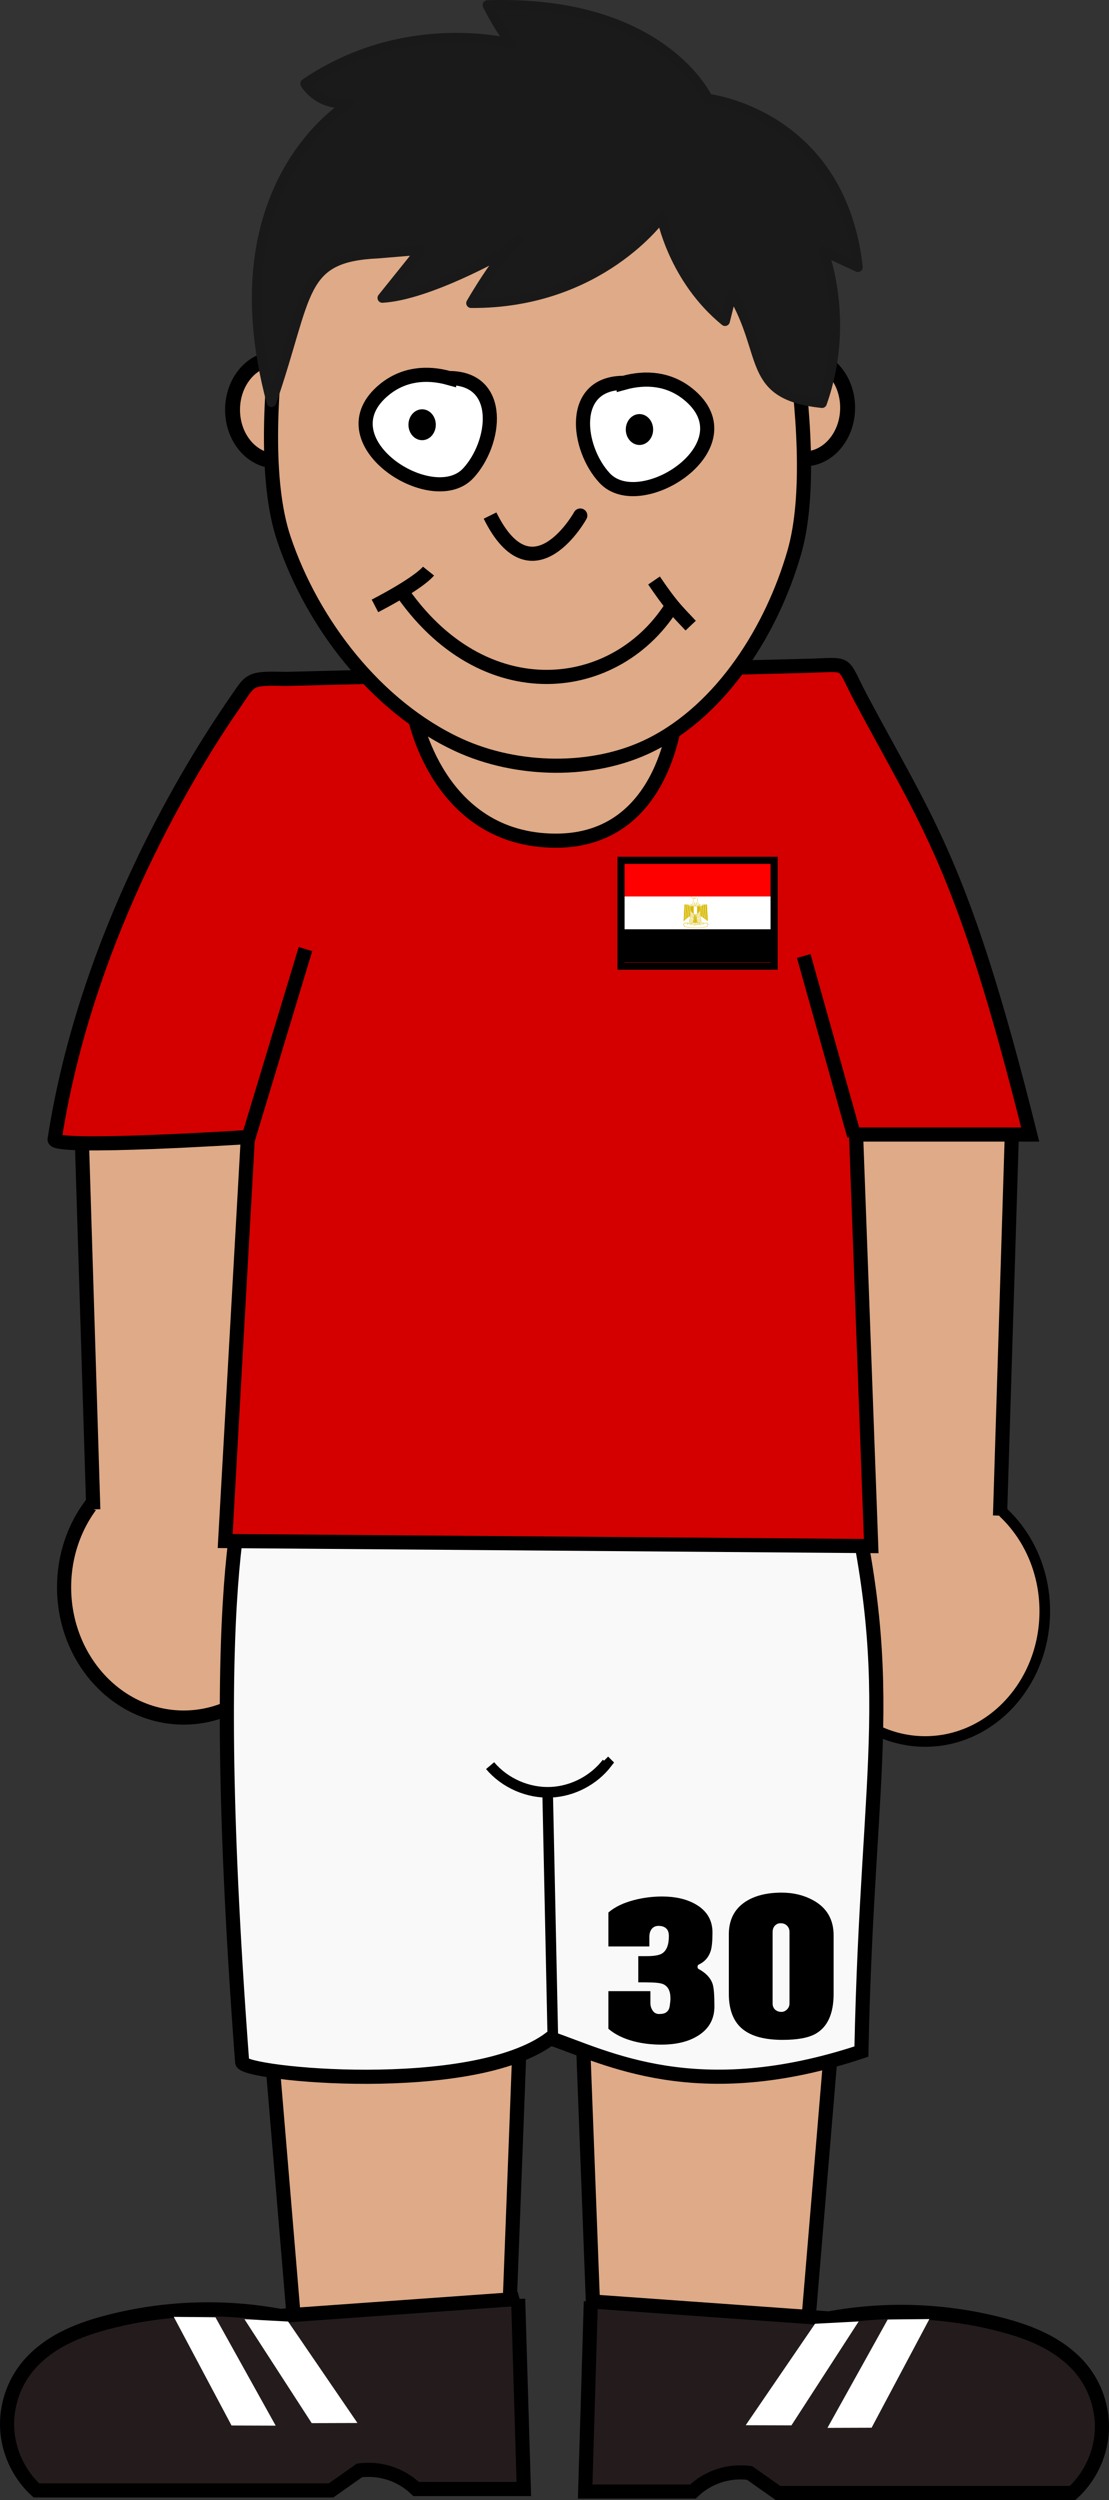 <?xml version="1.0" encoding="UTF-8" standalone="no"?>
<!-- Created with Inkscape (http://www.inkscape.org/) -->

<svg
   xmlns:dc="http://purl.org/dc/elements/1.1/"
   xmlns:cc="http://creativecommons.org/ns#"
   xmlns:rdf="http://www.w3.org/1999/02/22-rdf-syntax-ns#"
   xmlns:svg="http://www.w3.org/2000/svg"
   xmlns="http://www.w3.org/2000/svg"
   xmlns:sodipodi="http://sodipodi.sourceforge.net/DTD/sodipodi-0.dtd"
   xmlns:inkscape="http://www.inkscape.org/namespaces/inkscape"
   width="88.589mm"
   height="199.61mm"
   viewBox="0 0 313.898 707.279"
   id="svg2"
   version="1.1"
   inkscape:version="0.91 r13725"
   sodipodi:docname="soccer_egypt.svg"
   inkscape:export-filename="C:\Users\Isenberg\Documents\CloudStation\Fußballer\soccer_egypt.png"
   inkscape:export-xdpi="114.73759"
   inkscape:export-ydpi="114.73759">
  <rect x="0" y="0" width="313.898" height="707.279" fill="#333333" stroke="none"/>
  <defs
     id="defs4">
    <inkscape:path-effect
       effect="spiro"
       id="path-effect4138"
       is_visible="true" />
    <inkscape:path-effect
       effect="spiro"
       id="path-effect4192-6-2"
       is_visible="true" />
    <inkscape:path-effect
       effect="spiro"
       id="path-effect4192-3-1"
       is_visible="true" />
    <inkscape:path-effect
       effect="spiro"
       id="path-effect4192-2"
       is_visible="true" />
    <inkscape:path-effect
       effect="spiro"
       id="path-effect4192-6"
       is_visible="true" />
    <inkscape:path-effect
       effect="spiro"
       id="path-effect4192-3"
       is_visible="true" />
    <inkscape:path-effect
       effect="spiro"
       id="path-effect4192"
       is_visible="true" />
    <inkscape:path-effect
       is_visible="true"
       id="path-effect4188"
       effect="spiro" />
    <inkscape:path-effect
       effect="spiro"
       id="path-effect4184"
       is_visible="true" />
    <inkscape:path-effect
       effect="spiro"
       id="path-effect4176"
       is_visible="true" />
    <inkscape:path-effect
       effect="spiro"
       id="path-effect4172"
       is_visible="true" />
    <inkscape:path-effect
       effect="spiro"
       id="path-effect4162"
       is_visible="true" />
    <inkscape:path-effect
       effect="spiro"
       id="path-effect4158"
       is_visible="true" />
    <inkscape:path-effect
       effect="spiro"
       id="path-effect4157-7"
       is_visible="true" />
    <inkscape:path-effect
       effect="spiro"
       id="path-effect4157"
       is_visible="true" />
    <inkscape:path-effect
       effect="spiro"
       id="path-effect4180"
       is_visible="true" />
    <inkscape:path-effect
       effect="spiro"
       id="path-effect4273"
       is_visible="true" />
    <inkscape:path-effect
       effect="spiro"
       id="path-effect4269"
       is_visible="true" />
    <inkscape:path-effect
       effect="spiro"
       id="path-effect4302"
       is_visible="true" />
    <inkscape:path-effect
       effect="spiro"
       id="path-effect4306"
       is_visible="true" />
    <inkscape:path-effect
       effect="spiro"
       id="path-effect4310"
       is_visible="true" />
    <inkscape:path-effect
       effect="spiro"
       id="path-effect4302-2"
       is_visible="true" />
    <inkscape:path-effect
       effect="spiro"
       id="path-effect4306-8"
       is_visible="true" />
    <inkscape:path-effect
       effect="spiro"
       id="path-effect4310-6"
       is_visible="true" />
  </defs>
  <sodipodi:namedview
     id="base"
     pagecolor="#ffffff"
     bordercolor="#666666"
     borderopacity="1.0"
     inkscape:pageopacity="0.0"
     inkscape:pageshadow="2"
     inkscape:zoom="0.7"
     inkscape:cx="-122.77074"
     inkscape:cy="292.97032"
     inkscape:document-units="px"
     inkscape:current-layer="layer1"
     showgrid="false"
     fit-margin-top="0"
     fit-margin-left="0"
     fit-margin-right="0"
     fit-margin-bottom="0"
     inkscape:window-width="1280"
     inkscape:window-height="961"
     inkscape:window-x="-8"
     inkscape:window-y="-8"
     inkscape:window-maximized="1"
     showguides="false" />
  <g
     inkscape:label="Ebene 1"
     inkscape:groupmode="layer"
     id="layer1"
     transform="translate(-168.989,-538.722)">
    <ellipse
       style="fill:#deaa87;fill-opacity:1;stroke:#000000;stroke-width:4.223;stroke-miterlimit:4;stroke-dasharray:none;stroke-opacity:1"
       id="path4387-0"
       cx="396.571"
       cy="654.076"
       rx="12.334"
       ry="14.479" />
    <ellipse
       style="fill:#deaa87;fill-opacity:1;stroke:#000000;stroke-width:4.223;stroke-miterlimit:4;stroke-dasharray:none;stroke-opacity:1"
       id="path4387-0-4"
       cx="247.143"
       cy="654.648"
       rx="12.334"
       ry="14.479" />
    <ellipse
       style="fill:#deaa87;fill-opacity:1;stroke:#000000;stroke-width:4;stroke-miterlimit:4;stroke-dasharray:none;stroke-opacity:1"
       id="path4250"
       cx="220.982"
       cy="987.777"
       rx="33.851"
       ry="36.86" />
    <ellipse
       style="fill:#deaa87;fill-opacity:1;stroke:#000000;stroke-width:3;stroke-miterlimit:4;stroke-dasharray:none;stroke-opacity:1"
       id="path4250-7"
       cx="430.857"
       cy="994.548"
       rx="33.851"
       ry="36.86" />
    <path
       style="fill:#deaa87;fill-opacity:1;fill-rule:evenodd;stroke:#000000;stroke-width:4;stroke-linecap:butt;stroke-linejoin:miter;stroke-miterlimit:4;stroke-dasharray:none;stroke-opacity:1"
       d="m 245.03,978.815 1.01,-126.774 -54.043,4.041 3.398,109.667"
       id="path6385"
       inkscape:connector-curvature="0"
       sodipodi:nodetypes="cccc" />
    <path
       style="fill:#deaa87;fill-opacity:1;fill-rule:evenodd;stroke:#000000;stroke-width:4;stroke-linecap:butt;stroke-linejoin:miter;stroke-miterlimit:4;stroke-dasharray:none;stroke-opacity:1"
       d="m 402.406,980.58 -1.01,-126.774 54.043,4.041 -3.398,109.667"
       id="path6385-0"
       inkscape:connector-curvature="0"
       sodipodi:nodetypes="cccc" />
    <path
       style="fill:#deaa87;fill-opacity:1;fill-rule:evenodd;stroke:#000000;stroke-width:4;stroke-linecap:butt;stroke-linejoin:miter;stroke-miterlimit:4;stroke-dasharray:none;stroke-opacity:1"
       d="m 312.327,1214.866 4.582,-120.346 -73.329,-2.388 9.112,108.953"
       id="path6385-4"
       inkscape:connector-curvature="0"
       sodipodi:nodetypes="cccc" />
    <path
       style="fill:#deaa87;fill-opacity:1;fill-rule:evenodd;stroke:#000000;stroke-width:4;stroke-linecap:butt;stroke-linejoin:miter;stroke-miterlimit:4;stroke-dasharray:none;stroke-opacity:1"
       d="m 337.731,1214.202 -4.582,-120.346 73.329,-2.388 -9.112,108.953"
       id="path6385-4-8"
       inkscape:connector-curvature="0"
       sodipodi:nodetypes="cccc" />
    <path
       style="fill:#f9f9f9;fill-opacity:1;fill-rule:evenodd;stroke:#000000;stroke-width:4;stroke-linecap:butt;stroke-linejoin:miter;stroke-miterlimit:4;stroke-dasharray:none;stroke-opacity:1"
       d="m 240.54,949.992 c 61.163,0.772 109.827,-5.116 166.245,-1.504 17.425,67.211 7.74,86.487 6.018,170.645 -46.666,15.5 -72.162,1.633 -88.012,-3.761 -22.053,16.582 -86.913,10.206 -87.26,6.77 -11.127,-148.263 2.641,-165.748 3.009,-172.15 z"
       id="path4154"
       inkscape:connector-curvature="0"
       sodipodi:nodetypes="cccccc" />
    <path
       style="fill:#d40000;fill-opacity:1;fill-rule:evenodd;stroke:#000000;stroke-width:4;stroke-linecap:butt;stroke-linejoin:miter;stroke-miterlimit:4;stroke-dasharray:none;stroke-opacity:1"
       d="m 235.323,737.74 c -11.82,17.083 -41.852,65.071 -50.875,123.303 -0.451,2.91 54.704,-0.635 54.704,-0.635 l -6.429,114.286 182.857,1.429 -4.286,-116.429 49.286,0 c -19.124,-76.564 -28.717,-87.281 -48.038,-123.624 -5.641,-10.725 -2.678,-9.287 -15.271,-8.971 l -147.478,3.702 c -10.661,-0.262 -9.718,0.086 -14.471,6.938 z"
       id="path6383"
       inkscape:connector-curvature="0"
       sodipodi:nodetypes="csccccccccc" />
    <path
       style="fill:#deaa87;fill-opacity:1;fill-rule:evenodd;stroke:#000000;stroke-width:4;stroke-linecap:butt;stroke-linejoin:miter;stroke-miterlimit:4;stroke-dasharray:none;stroke-opacity:1"
       d="m 286.202,740.772 74.286,-1.429 c 0,0 -2.257,37.337 -34.286,37.22 -33.563,-0.123 -40,-35.792 -40,-35.792 z"
       id="path5606"
       inkscape:connector-curvature="0"
       sodipodi:nodetypes="ccsc" />
    <path
       style="fill:#deaa87;fill-rule:evenodd;stroke:#000000;stroke-width:4;stroke-linecap:butt;stroke-linejoin:miter;stroke-miterlimit:4;stroke-dasharray:none;stroke-opacity:1"
       d="m 254.958,590.433 c 0,0 -16.309,68.791 -5.64,100.657 8.085,24.147 26.238,47.609 49.339,58.325 16.516,7.662 38.349,8.169 54.621,0 20.212,-10.148 34.266,-32.682 40.53,-54.413 9.286,-32.216 -7.932,-100.271 -7.932,-100.271"
       id="path4140"
       inkscape:connector-curvature="0"
       sodipodi:nodetypes="caaaac" />
    <path
       style="fill:#ffffff;fill-rule:evenodd;stroke:#000000;stroke-width:4;stroke-linecap:butt;stroke-linejoin:miter;stroke-miterlimit:4;stroke-dasharray:none;stroke-opacity:1"
       d="m 296.094,645.678 c -6.312,-1.749 -12.822,-1.162 -18.199,3.17 -17.894,14.414 13.403,34.735 23.61,23.773 7.918,-8.504 10.125,-26.943 -5.411,-26.943 z"
       id="path4864"
       inkscape:connector-curvature="0" />
    <ellipse
       style="fill:#000000;fill-opacity:1;stroke:#000000;stroke-width:1.346;stroke-miterlimit:4;stroke-dasharray:none;stroke-opacity:1"
       id="path4866"
       cx="288.47"
       cy="658.885"
       rx="3.197"
       ry="3.698" />
    <path
       inkscape:connector-curvature="0"
       id="path4874"
       d="m 345.545,647.032 c 6.312,-1.749 12.822,-1.162 18.199,3.17 17.894,14.414 -13.403,34.735 -23.61,23.773 -7.918,-8.504 -10.125,-26.943 5.411,-26.943 z"
       style="fill:#ffffff;fill-rule:evenodd;stroke:#000000;stroke-width:4;stroke-linecap:butt;stroke-linejoin:miter;stroke-miterlimit:4;stroke-dasharray:none;stroke-opacity:1" />
    <ellipse
       ry="3.698"
       rx="3.197"
       cy="660.239"
       cx="349.986"
       id="ellipse4876"
       style="fill:#000000;fill-opacity:1;stroke:#000000;stroke-width:1.346;stroke-miterlimit:4;stroke-dasharray:none;stroke-opacity:1" />
    <path
       style="fill:none;fill-rule:evenodd;stroke:#000000;stroke-width:4;stroke-linecap:butt;stroke-linejoin:miter;stroke-miterlimit:4;stroke-dasharray:none;stroke-opacity:1"
       d="m 307.696,684.582 c 12.15,24.61 25.892,-0.614 25.532,0"
       id="path4878"
       inkscape:connector-curvature="0"
       sodipodi:nodetypes="cc" />
    <g
       id="g4889"
       transform="translate(163.95,173.996)"
       style="stroke-width:4;stroke-miterlimit:4;stroke-dasharray:none">
      <path
         inkscape:connector-curvature="0"
         id="path4882"
         d="m 111.17,536.139 c 11.862,-6.173 14.727,-9.3 15.16,-9.84"
         style="fill:none;fill-rule:evenodd;stroke:#000000;stroke-width:4;stroke-linecap:butt;stroke-linejoin:miter;stroke-miterlimit:4;stroke-dasharray:none;stroke-opacity:1"
         sodipodi:nodetypes="cc" />
      <path
         inkscape:connector-curvature="0"
         id="path4884"
         d="m 118.085,531.086 c 23.471,35.017 61.832,30.635 77.66,4.255"
         style="fill:none;fill-rule:evenodd;stroke:#000000;stroke-width:4;stroke-linecap:butt;stroke-linejoin:miter;stroke-miterlimit:4;stroke-dasharray:none;stroke-opacity:1" />
      <path
         inkscape:connector-curvature="0"
         id="path4886"
         d="m 190.16,528.958 c 4.812,7.047 5.93,8.057 10.372,12.766"
         style="fill:none;fill-rule:evenodd;stroke:#000000;stroke-width:4;stroke-linecap:butt;stroke-linejoin:miter;stroke-miterlimit:4;stroke-dasharray:none;stroke-opacity:1"
         sodipodi:nodetypes="cc" />
    </g>
    <path
       style="fill:none;fill-rule:evenodd;stroke:#000000;stroke-width:3;stroke-linecap:butt;stroke-linejoin:miter;stroke-miterlimit:4;stroke-dasharray:none;stroke-opacity:1"
       d="m 325.497,1116.682 -1.504,-71.076"
       id="path4156"
       inkscape:path-effect="#path-effect4158"
       inkscape:original-d="m 325.49745,1116.6817 -1.50449,-71.0765"
       inkscape:connector-curvature="0"
       sodipodi:nodetypes="cc" />
    <path
       style="fill:none;fill-rule:evenodd;stroke:#000000;stroke-width:3;stroke-linecap:butt;stroke-linejoin:miter;stroke-miterlimit:4;stroke-dasharray:none;stroke-opacity:1"
       d="m 307.71,1038.241 c 4.202,4.98 10.794,7.846 17.302,7.522 6.127,-0.304 12.058,-3.412 15.797,-8.275 l -0.752,-0.752"
       id="path4160"
       inkscape:path-effect="#path-effect4162"
       inkscape:original-d="m 307.70961,1038.2412 c 0,0 11.01696,7.75 17.30155,7.5224 5.94045,-0.2151 15.79707,-8.2747 15.79707,-8.2747 l -0.75224,-0.7522"
       inkscape:connector-curvature="0"
       sodipodi:nodetypes="cscc" />
    <path
       style="fill:#241c1c;fill-opacity:1;fill-rule:evenodd;stroke:#000000;stroke-width:4;stroke-linecap:butt;stroke-linejoin:miter;stroke-miterlimit:4;stroke-dasharray:none;stroke-opacity:1"
       d="m 315.65,1189.101 1.605,53.79 -30.488,0 c -1.62,-1.562 -3.514,-2.838 -5.57,-3.754 -3.264,-1.454 -6.936,-1.98 -10.477,-1.502 l -8.023,5.651 -83.418,0 c -4.619,-4.222 -7.595,-10.197 -8.181,-16.427 -0.586,-6.23 1.222,-12.656 4.972,-17.666 2.82,-3.768 6.654,-6.7 10.825,-8.879 4.171,-2.179 8.684,-3.636 13.245,-4.795 15.674,-3.985 32.211,-4.536 48.116,-1.605 l 67.395,-4.814 z"
       id="path4300"
       inkscape:path-effect="#path-effect4302"
       inkscape:original-d="m 315.65033,1189.1014 1.60465,53.7903 -30.48819,0 c 0,0 -0.60452,0.4524 -5.56957,-3.7537 -3.26499,-2.7658 -10.47684,-1.502 -10.47684,-1.502 l -8.02321,5.6511 -83.41815,0 c 0,0 -8.48177,-23.969 -3.20928,-34.0928 4.26231,-8.1842 15.18874,-11.1687 24.06961,-13.6743 15.44465,-4.3575 48.11604,-1.6046 48.11604,-1.6046 z"
       inkscape:connector-curvature="0"
       sodipodi:nodetypes="cccscccaacc" />
    <path
       style="fill:#241c1c;fill-opacity:1;fill-rule:evenodd;stroke:#000000;stroke-width:4;stroke-linecap:butt;stroke-linejoin:miter;stroke-miterlimit:4;stroke-dasharray:none;stroke-opacity:1"
       d="m 336.225,1189.816 -1.605,53.79 30.488,0 c 1.62,-1.562 3.514,-2.838 5.57,-3.754 3.264,-1.454 6.936,-1.98 10.477,-1.502 l 8.023,5.651 83.418,0 c 4.619,-4.222 7.595,-10.197 8.181,-16.427 0.586,-6.23 -1.222,-12.656 -4.972,-17.666 -2.82,-3.768 -6.654,-6.7 -10.825,-8.879 -4.171,-2.179 -8.684,-3.636 -13.245,-4.795 -15.674,-3.985 -32.211,-4.536 -48.116,-1.605 l -67.395,-4.814 z"
       id="path4300-8"
       inkscape:path-effect="#path-effect4302-2"
       inkscape:original-d="m 336.22513,1189.8157 -1.60465,53.7903 30.48819,0 c 0,0 0.60452,0.4523 5.56957,-3.7537 3.26499,-2.7658 10.47684,-1.502 10.47684,-1.502 l 8.02321,5.6511 83.41815,0 c 0,0 8.48177,-23.969 3.20928,-34.0929 -4.26231,-8.1841 -15.18874,-11.1686 -24.06961,-13.6742 -15.44465,-4.3575 -48.11604,-1.6047 -48.11604,-1.6047 z"
       inkscape:connector-curvature="0"
       sodipodi:nodetypes="cccscccaacc" />
    <path
       style="fill:none;fill-rule:evenodd;stroke:#000000;stroke-width:4;stroke-linecap:butt;stroke-linejoin:miter;stroke-miterlimit:4;stroke-dasharray:none;stroke-opacity:1"
       d="m 239.152,861.123 16.296,-53.897"
       id="path6498"
       inkscape:connector-curvature="0"
       sodipodi:nodetypes="cc" />
    <path
       style="fill:none;fill-rule:evenodd;stroke:#000000;stroke-width:4;stroke-linecap:butt;stroke-linejoin:miter;stroke-miterlimit:4;stroke-dasharray:none;stroke-opacity:1"
       d="M 410.759,860.051 396.484,809.185"
       id="path6498-6"
       inkscape:connector-curvature="0"
       sodipodi:nodetypes="cc" />
    <path
       style="fill:#ffffff;fill-rule:evenodd;stroke:none;stroke-width:1px;stroke-linecap:butt;stroke-linejoin:miter;stroke-opacity:1"
       d="m 399.688,1196.134 -19.628,28.703 12.941,0.043 19.033,-29.4 z"
       id="path4198"
       inkscape:connector-curvature="0"
       sodipodi:nodetypes="ccccc" />
    <path
       style="fill:#ffffff;fill-rule:evenodd;stroke:none;stroke-width:1px;stroke-linecap:butt;stroke-linejoin:miter;stroke-opacity:1"
       d="m 420.248,1194.945 -17.048,30.647 12.494,-0.046 16.349,-30.736 z"
       id="path4198-0"
       inkscape:connector-curvature="0"
       sodipodi:nodetypes="ccccc" />
    <path
       style="fill:#ffffff;fill-rule:evenodd;stroke:none;stroke-width:1px;stroke-linecap:butt;stroke-linejoin:miter;stroke-opacity:1"
       d="m 250.531,1195.506 19.628,28.703 -12.941,0.043 -19.033,-29.4 z"
       id="path4198-2"
       inkscape:connector-curvature="0"
       sodipodi:nodetypes="ccccc" />
    <path
       style="fill:#ffffff;fill-rule:evenodd;stroke:none;stroke-width:1px;stroke-linecap:butt;stroke-linejoin:miter;stroke-opacity:1"
       d="m 229.971,1194.317 17.048,30.647 -12.494,-0.046 -16.349,-30.736 z"
       id="path4198-0-9"
       inkscape:connector-curvature="0"
       sodipodi:nodetypes="ccccc" />
    <path
       style="fill:#1a1a1a;fill-opacity:1;stroke:#1a1919;stroke-width:2.744;stroke-linecap:round;stroke-linejoin:round;stroke-miterlimit:4;stroke-dasharray:none"
       inkscape:connector-curvature="0"
       id="path221"
       d="m 401.651,652.773 c 8.214,-23.103 0.374,-43.03 0.374,-43.03 l 9.8,4.573 c -4.9,-43.446 -42.466,-47.693 -42.466,-47.693 0,0 -12.74,-28.093 -62.395,-26.46 0,0 3.491,7.14 6.94,10.923 0,0 -29.996,-8.158 -58.553,11.29 0,0 3.653,6.523 12.515,5.537 0,0 -38.737,22.378 -22.043,84.607 10.626,-30.834 7.744,-41.052 30.16,-42.066 l 12.122,-1.01 -10.893,13.566 c 13.05,-0.739 34.22,-12.801 34.22,-12.801 l 4.185,-3.697 c -5.414,4.189 -13.293,17.971 -13.293,17.971 36.437,0.247 53.914,-24.369 53.914,-24.369 0,0 3.201,17.397 17.969,29.461 l 1.972,-7.881 c 10.385,17.472 3.77,28.718 25.472,31.08"
       sodipodi:nodetypes="ccccccccccccccccccc" />
    <g
       style="font-style:normal;font-weight:normal;font-size:52.257px;line-height:125%;font-family:sans-serif;letter-spacing:0px;word-spacing:0px;fill:#000000;fill-opacity:1;stroke:none;stroke-width:1px;stroke-linecap:butt;stroke-linejoin:miter;stroke-opacity:1"
       id="text4216">
      <path
         d="m 351.791,1099.548 -2.14,0 0,-7.415 2.389,0 q 3.135,0 4.33,-0.747 1.941,-1.194 1.941,-4.927 0,-1.543 -0.796,-2.19 -0.747,-0.697 -2.14,-0.697 -1.244,0 -1.941,0.896 -0.647,0.846 -0.647,2.19 l 0,2.737 -11.596,0 0,-9.605 q 2.688,-2.339 7.316,-3.534 3.832,-0.995 7.913,-0.995 5.624,0 9.456,2.19 4.778,2.737 4.778,8.013 0,3.534 -0.498,5.176 -0.846,2.688 -3.384,3.882 -0.348,0.149 -0.348,0.647 0,0.448 0.299,0.597 3.135,1.692 3.981,4.28 0.498,1.543 0.498,6.321 0,5.226 -4.38,8.112 -4.081,2.688 -10.65,2.688 -4.23,0 -7.814,-0.946 -4.38,-1.145 -7.167,-3.534 l 0,-10.65 11.895,0 0,3.484 q 0,1.045 0.647,2.041 0.647,0.946 1.841,0.946 1.294,0 1.941,-0.448 0.896,-0.597 1.045,-1.891 0.199,-1.294 0.199,-2.09 0,-3.135 -2.09,-4.031 -1.145,-0.498 -4.877,-0.498 z"
         style="font-style:normal;font-variant:normal;font-weight:100;font-stretch:normal;font-family:AcmeFont;-inkscape-font-specification:'AcmeFont Thin'"
         id="path4246" />
      <path
         d="m 390.509,1115.822 q -7.465,0 -11.198,-2.936 -4.031,-3.185 -4.031,-10.103 l 0,-16.772 q 0,-6.171 4.678,-9.257 3.932,-2.588 10.302,-2.588 4.927,0 8.859,2.14 5.823,3.185 5.823,9.954 l 0,16.523 q 0,8.311 -4.977,11.248 -3.036,1.792 -9.456,1.792 z m 1.941,-30.558 q 0,-1.045 -0.697,-1.742 -0.697,-0.697 -1.792,-0.697 -1.045,0 -1.692,0.747 -0.597,0.697 -0.597,1.742 l 0,20.256 q 0,0.995 0.697,1.692 0.747,0.647 1.792,0.647 0.896,0 1.593,-0.697 0.697,-0.697 0.697,-1.692 l 0,-20.256 z"
         style="font-style:normal;font-variant:normal;font-weight:100;font-stretch:normal;font-family:AcmeFont;-inkscape-font-specification:'AcmeFont Thin'"
         id="path4248" />
    </g>
    <g
       id="g973"
       transform="matrix(0.056,0,0,0.056,345.515,783.179)">
      <rect
         id="rect1801"
         style="fill:#ffffff;fill-rule:evenodd;stroke-width:1pt"
         height="166.54"
         width="744.09"
         y="162.99"
         x="0" />
      <rect
         id="rect1800"
         style="fill-rule:evenodd;stroke-width:1pt"
         height="166.54"
         width="744.09"
         y="329.53"
         x="0" />
      <rect
         id="rect1802"
         style="fill:#ff0000;fill-rule:evenodd;stroke-width:1pt"
         height="162.99"
         width="744.09"
         y="-5.7000001e-005"
         x="0" />
      <g
         id="g827"
         transform="translate(23.212,409.22)">
        <path
           id="path725"
           style="fill:#d7b900;fill-rule:evenodd;stroke:#ffffff;stroke-width:1pt"
           d="m 322.44,-322.44 7.09,0 3.75,60.24 -7.3,7.08 -7.08,-7.08 3.54,-60.24 z"
           sodipodi:nodetypes="cccccc"
           inkscape:connector-curvature="0"
           transform="matrix(0.606,-0.032,0.057,0.759,164.05,95.207)" />
        <path
           id="path726"
           style="fill:#d7b900;fill-rule:evenodd;stroke:#ffffff;stroke-width:1pt"
           d="m 322.44,-322.44 7.09,0 3.75,60.24 -7.3,7.08 -7.08,-7.08 3.54,-60.24 z"
           sodipodi:nodetypes="cccccc"
           inkscape:connector-curvature="0"
           transform="matrix(0.606,0.023,-0.041,0.759,123.88,77.449)" />
        <g
           id="g720"
           transform="matrix(1.267,0,0,1.031,-115.19,8.206)">
          <path
             id="path1700"
             style="fill:#d7b900;fill-rule:evenodd;stroke:#ffffff;stroke-width:4.824"
             d="m 177.16,255.12 -17.71,442.91 35.43,-35.43 17.72,-407.48 -35.44,0 z"
             sodipodi:nodetypes="ccccc"
             inkscape:connector-curvature="0"
             transform="matrix(-0.211,0,0,0.184,442.73,-252.58)" />
          <path
             id="path1701"
             style="fill:#d7b900;fill-rule:evenodd;stroke:#ffffff;stroke-width:4.824"
             d="m 177.16,290.55 -17.71,407.48 35.43,-35.43 17.72,-372.05 -35.44,0 z"
             sodipodi:nodetypes="ccccc"
             inkscape:connector-curvature="0"
             transform="matrix(-0.211,0,0,0.184,435.27,-259.11)" />
          <path
             id="path1702"
             style="fill:#d7b900;fill-rule:evenodd;stroke:#ffffff;stroke-width:4.824"
             d="m 177.17,325.98 -17.72,372.05 35.43,-35.43 17.72,-336.62 -35.43,0 z"
             sodipodi:nodetypes="ccccc"
             inkscape:connector-curvature="0"
             transform="matrix(-0.211,0,0,0.184,427.81,-265.63)" />
          <path
             id="path1703"
             style="fill:#d7b900;fill-rule:evenodd;stroke:#ffffff;stroke-width:4.824"
             d="m 177.16,361.42 -17.71,336.61 35.43,-35.43 17.72,-301.18 -35.44,0 z"
             sodipodi:nodetypes="ccccc"
             inkscape:connector-curvature="0"
             transform="matrix(-0.211,0,0,0.184,420.35,-272.16)" />
        </g>
        <g
           id="g715"
           transform="matrix(1.127,0,0,1.031,-62.209,8.148)">
          <path
             id="path1696"
             style="fill:#d7b900;fill-rule:evenodd;stroke:#ffffff;stroke-width:4.824"
             d="m 177.16,255.12 -17.71,442.91 35.43,-35.43 17.72,-407.48 -35.44,0 z"
             sodipodi:nodetypes="ccccc"
             inkscape:connector-curvature="0"
             transform="matrix(0.211,0,0,0.184,269.17,-252.58)" />
          <path
             id="path1697"
             style="fill:#d7b900;fill-rule:evenodd;stroke:#ffffff;stroke-width:4.824"
             d="m 177.16,290.55 -17.71,407.48 35.43,-35.43 17.72,-372.05 -35.44,0 z"
             sodipodi:nodetypes="ccccc"
             inkscape:connector-curvature="0"
             transform="matrix(0.211,0,0,0.184,276.63,-259.11)" />
          <path
             id="path1698"
             style="fill:#d7b900;fill-rule:evenodd;stroke:#ffffff;stroke-width:4.824"
             d="m 177.17,325.98 -17.72,372.05 35.43,-35.43 17.72,-336.62 -35.43,0 z"
             sodipodi:nodetypes="ccccc"
             inkscape:connector-curvature="0"
             transform="matrix(0.211,0,0,0.184,284.08,-265.63)" />
          <path
             id="path1699"
             style="fill:#d7b900;fill-rule:evenodd;stroke:#ffffff;stroke-width:4.824"
             d="m 177.16,361.42 -17.71,336.61 35.43,-35.43 17.72,-301.18 -35.44,0 z"
             sodipodi:nodetypes="ccccc"
             inkscape:connector-curvature="0"
             transform="matrix(0.211,0,0,0.184,291.86,-271.3)" />
        </g>
        <path
           id="path1704"
           style="fill:#ffffff;fill-rule:evenodd;stroke:#d7b900;stroke-width:4.824"
           d="m 181.73,256.05 c -1,-1.31 19.85,-18.65 55.28,-18.65 53.15,0 61.31,18.65 96.74,18.65 l 152.02,0 c 35.44,0 45.73,-18.65 98.88,-18.65 35.43,0 52.16,18.3 53.15,18.65 0,0 -17.72,-0.93 -53.15,-0.93 -35.44,0 -49.3,39.04 -85.06,38.22 -26.78,0.82 -144.22,0 -179.66,0 -35.43,0 -47.48,-37.29 -82.92,-37.29 -35.43,0 -56.28,-1.31 -55.28,0 z"
           sodipodi:nodetypes="ccccccccccc"
           inkscape:connector-curvature="0"
           transform="matrix(0.256,0,0,0.19,236.01,-252.36)" />
        <path
           id="path709"
           style="fill:#ffffff;fill-rule:evenodd;stroke:#d7b900;stroke-width:1pt"
           d="m 400.39,-109.84 0,3.54 3.55,3.54 -3.55,3.547 0,3.544 c -14.17,7.086 -28.85,7.086 -42.52,7.086 -13.67,0 -28.34,0 -46.06,-7.086 l 0,-3.544 -3.54,-3.547 3.54,-3.54 0,-3.54 c 14.17,3.54 28.35,7.08 46.06,7.08 17.72,0 28.35,-3.54 42.52,-7.08 z"
           sodipodi:nodetypes="ccccccccccccc"
           inkscape:connector-curvature="0"
           transform="matrix(1.323,0,0,1.204,-129.91,19.854)" />
        <g
           id="g695"
           transform="matrix(-1.063,0.285,0.305,0.992,760.82,-100.29)">
          <rect
             id="rect696"
             style="fill:#ffffff;fill-rule:evenodd;stroke:#d7b900;stroke-width:0.623"
             rx="2.395"
             ry="4.505"
             transform="matrix(-0.564,-0.826,-0.888,0.459,0,0)"
             width="4.789"
             y="-406.53"
             x="-73.159"
             height="40.13" />
          <g
             id="g697"
             style="fill:#ffffff;stroke:#d7b900;stroke-width:4.713"
             transform="matrix(-0.1,0.038,0.094,0.227,362.02,-256.85)">
            <path
               id="path698"
               style="fill:#ffffff;fill-rule:evenodd;stroke:#d7b900;stroke-width:4.713"
               d="m 318.9,574.02 17.71,17.71 17.72,-17.71 17.72,17.71 17.71,-17.71 17.72,17.71 c 5.26,-9.42 7.09,-22.89 -0.11,-36.52 -36.19,-13.81 -68.83,-12.64 -107.18,1.19 -3.09,11.03 -2.98,23.93 0,35.43 l 18.71,-17.81 z"
               sodipodi:nodetypes="cccccccccc"
               inkscape:connector-curvature="0"
               transform="matrix(1.376,0.175,-0.142,1.707,-97.886,-514.14)" />
            <path
               id="path699"
               style="fill:#ffffff;fill-rule:evenodd;stroke:#d7b900;stroke-width:4.713"
               d="m 318.9,574.02 17.71,17.71 17.72,-17.71 17.72,17.71 17.71,-17.71 17.72,17.71 c 5.26,-9.42 7.09,-22.89 -0.11,-36.52 -36.19,-13.81 -68.83,-12.64 -107.18,1.19 -3.09,11.03 -2.98,23.93 0,35.43 l 18.71,-17.81 z"
               sodipodi:nodetypes="cccccccccc"
               inkscape:connector-curvature="0"
               transform="matrix(1.376,0.175,-0.142,1.707,-95.127,-545.97)" />
            <path
               id="path700"
               style="fill:#ffffff;fill-rule:evenodd;stroke:#d7b900;stroke-width:4.713"
               d="m 318.9,574.02 17.71,17.71 17.72,-17.71 17.72,17.71 17.71,-17.71 17.72,17.71 c 5.26,-9.42 7.09,-22.89 -0.11,-36.52 -36.19,-13.81 -68.83,-12.64 -107.18,1.19 -3.09,11.03 -2.98,23.93 0,35.43 l 18.71,-17.81 z"
               sodipodi:nodetypes="cccccccccc"
               inkscape:connector-curvature="0"
               transform="matrix(1.376,0.175,-0.142,1.707,-92.368,-577.8)" />
            <path
               id="path701"
               style="fill:#ffffff;fill-rule:evenodd;stroke:#d7b900;stroke-width:4.713"
               d="m 318.9,574.02 17.71,17.71 17.72,-17.71 17.72,17.71 17.71,-17.71 17.72,17.71 c 5.26,-9.42 7.09,-22.89 -0.11,-36.52 -36.19,-13.81 -68.83,-12.64 -107.18,1.19 -3.09,11.03 -2.98,23.93 0,35.43 l 18.71,-17.81 z"
               sodipodi:nodetypes="cccccccccc"
               inkscape:connector-curvature="0"
               transform="matrix(1.376,0.175,-0.142,1.707,-88.229,-617.12)" />
            <path
               id="path702"
               style="fill:#ffffff;fill-rule:evenodd;stroke:#d7b900;stroke-width:4.713"
               d="m 318.9,574.02 17.71,17.71 17.72,-17.71 17.72,17.71 17.71,-17.71 17.72,17.71 c 5.26,-9.42 7.09,-22.89 -0.11,-36.52 -36.19,-13.81 -68.83,-12.64 -107.18,1.19 -3.09,11.03 -2.98,23.93 0,35.43 l 18.71,-17.81 z"
               sodipodi:nodetypes="cccccccccc"
               inkscape:connector-curvature="0"
               transform="matrix(1.376,0.175,-0.142,1.707,-85.47,-648.94)" />
            <path
               id="path703"
               style="fill:#ffffff;fill-rule:evenodd;stroke:#d7b900;stroke-width:4.713"
               d="m 318.9,574.02 17.71,17.71 17.72,-17.71 17.72,17.71 17.71,-17.71 17.72,17.71 c 5.26,-9.42 7.09,-22.89 -0.11,-36.52 -36.19,-13.81 -68.83,-12.64 -107.18,1.19 -3.09,11.03 -2.98,23.93 0,35.43 l 18.71,-17.81 z"
               sodipodi:nodetypes="cccccccccc"
               inkscape:connector-curvature="0"
               transform="matrix(1.376,0.175,-0.142,1.707,-82.711,-680.77)" />
          </g>
          <ellipse
             id="path704"
             style="fill:#ffffff;fill-rule:evenodd;stroke:#d7b900;stroke-width:1pt"
             transform="matrix(0.498,-0.385,0.291,0.659,228.03,87.159)"
             cx="343.125"
             cy="-96.125"
             rx="2.5"
             ry="5.938" />
          <ellipse
             id="path705"
             style="fill:#ffffff;fill-rule:evenodd;stroke:#d7b900;stroke-width:1pt"
             transform="matrix(0.498,-0.43,0.291,0.736,242.09,102.86)"
             cx="343.125"
             cy="-96.125"
             rx="2.5"
             ry="5.938" />
          <ellipse
             id="path706"
             style="fill:#ffffff;fill-rule:evenodd;stroke:#d7b900;stroke-width:1pt"
             transform="matrix(0.535,-0.415,0.312,0.71,245.2,88.253)"
             cx="343.125"
             cy="-96.125"
             rx="2.5"
             ry="5.938" />
        </g>
        <path
           id="path1751"
           style="fill:#ffffff;fill-rule:evenodd;stroke:#d7b900;stroke-width:4.824"
           d="m 268.29,261.84 c 0,0 32.89,-42.16 32.89,-95.3 l 70.87,0 c 0,53.14 34.31,95.3 35.43,88.58 -17.72,0 -53.15,-17.72 -70.86,-53.15 -17.72,35.43 -50.61,59.87 -68.33,59.87 z"
           sodipodi:nodetypes="cccccc"
           inkscape:connector-curvature="0"
           transform="matrix(0.308,0,0,0.19,235.41,-246.38)" />
        <path
           id="path1750"
           style="fill:#ffffff;fill-rule:evenodd;stroke:#d7b900;stroke-width:4.824"
           d="m 253.46,240.41 c 0,0 47.94,-58.73 47.94,-111.88 l 0,-74.582 c 0,-17.717 23.97,-18.646 35.95,-18.646 17.72,0 35.96,0.929 35.96,18.646 l 0,74.582 c 0,53.15 47.94,111.88 47.94,111.88 -35.44,0 -54.2,-39.15 -71.91,-74.59 0,17.72 4.99,53.86 -12.73,71.58 -17.71,-17.72 -11.24,-53.86 -11.24,-71.58 -17.72,35.44 -36.48,74.59 -71.91,74.59 z"
           sodipodi:nodetypes="ccccccccccc"
           inkscape:connector-curvature="0"
           transform="matrix(0.296,0,0,0.19,239.56,-245.85)" />
        <path
           id="path1756"
           style="fill:#ffffff;fill-rule:evenodd;stroke:#d7b900;stroke-width:5.909"
           d="m 283.12,77.953 53.14,0 c 0,17.716 0,35.437 -17.71,35.437 -17.72,0 -35.43,-17.721 -35.43,-35.437 z"
           sodipodi:nodetypes="ccsc"
           inkscape:connector-curvature="0"
           transform="matrix(0.242,0.077,-0.054,0.118,258.11,-271.54)" />
        <path
           id="path1754"
           style="fill:#ffffff;fill-rule:evenodd;stroke:#d7b900;stroke-width:4.824"
           d="m 183.96,42.52 c 11.82,0 11.82,17.716 11.82,35.433 -17.72,0 -29.53,-17.717 -47.25,0 0,-19.559 0,-35.433 17.72,-35.433 l 17.71,0 z"
           sodipodi:nodetypes="ccccc"
           inkscape:connector-curvature="0"
           transform="matrix(0.363,0.116,-0.054,0.118,267.48,-266.15)" />
        <ellipse
           id="path1757"
           style="fill:#ffffff;fill-rule:evenodd;stroke:#d7b900;stroke-width:4.824"
           transform="matrix(0.242,0.077,-0.081,0.178,263.94,-273.76)"
           cx="327.756"
           cy="69.094"
           rx="8.858"
           ry="8.858" />
        <path
           id="path710"
           style="fill:#d7b900;fill-rule:evenodd;stroke:#ffffff;stroke-width:1pt"
           d="m 322.44,-322.44 7.09,0 3.75,60.24 -7.3,7.08 -7.08,-7.08 3.54,-60.24 z"
           sodipodi:nodetypes="cccccc"
           inkscape:connector-curvature="0"
           transform="matrix(0.607,0,0,0.76,141.13,85.239)" />
        <g
           id="g683"
           transform="matrix(1.159,0.303,-0.356,0.987,-126.74,-108.64)">
          <rect
             id="rect1764"
             style="fill:#ffffff;fill-rule:evenodd;stroke:#d7b900;stroke-width:0.623"
             rx="2.395"
             ry="4.505"
             transform="matrix(-0.564,-0.826,-0.888,0.459,0,0)"
             width="4.789"
             y="-406.53"
             x="-73.159"
             height="40.13" />
          <g
             id="g673"
             style="fill:#ffffff;stroke:#d7b900;stroke-width:4.713"
             transform="matrix(-0.1,0.038,0.094,0.227,362.02,-256.85)">
            <path
               id="path674"
               style="fill:#ffffff;fill-rule:evenodd;stroke:#d7b900;stroke-width:4.713"
               d="m 318.9,574.02 17.71,17.71 17.72,-17.71 17.72,17.71 17.71,-17.71 17.72,17.71 c 5.26,-9.42 7.09,-22.89 -0.11,-36.52 -36.19,-13.81 -68.83,-12.64 -107.18,1.19 -3.09,11.03 -2.98,23.93 0,35.43 l 18.71,-17.81 z"
               sodipodi:nodetypes="cccccccccc"
               inkscape:connector-curvature="0"
               transform="matrix(1.376,0.175,-0.142,1.707,-97.886,-514.14)" />
            <path
               id="path675"
               style="fill:#ffffff;fill-rule:evenodd;stroke:#d7b900;stroke-width:4.713"
               d="m 318.9,574.02 17.71,17.71 17.72,-17.71 17.72,17.71 17.71,-17.71 17.72,17.71 c 5.26,-9.42 7.09,-22.89 -0.11,-36.52 -36.19,-13.81 -68.83,-12.64 -107.18,1.19 -3.09,11.03 -2.98,23.93 0,35.43 l 18.71,-17.81 z"
               sodipodi:nodetypes="cccccccccc"
               inkscape:connector-curvature="0"
               transform="matrix(1.376,0.175,-0.142,1.707,-95.127,-545.97)" />
            <path
               id="path676"
               style="fill:#ffffff;fill-rule:evenodd;stroke:#d7b900;stroke-width:4.713"
               d="m 318.9,574.02 17.71,17.71 17.72,-17.71 17.72,17.71 17.71,-17.71 17.72,17.71 c 5.26,-9.42 7.09,-22.89 -0.11,-36.52 -36.19,-13.81 -68.83,-12.64 -107.18,1.19 -3.09,11.03 -2.98,23.93 0,35.43 l 18.71,-17.81 z"
               sodipodi:nodetypes="cccccccccc"
               inkscape:connector-curvature="0"
               transform="matrix(1.376,0.175,-0.142,1.707,-92.368,-577.8)" />
            <path
               id="path677"
               style="fill:#ffffff;fill-rule:evenodd;stroke:#d7b900;stroke-width:4.713"
               d="m 318.9,574.02 17.71,17.71 17.72,-17.71 17.72,17.71 17.71,-17.71 17.72,17.71 c 5.26,-9.42 7.09,-22.89 -0.11,-36.52 -36.19,-13.81 -68.83,-12.64 -107.18,1.19 -3.09,11.03 -2.98,23.93 0,35.43 l 18.71,-17.81 z"
               sodipodi:nodetypes="cccccccccc"
               inkscape:connector-curvature="0"
               transform="matrix(1.376,0.175,-0.142,1.707,-88.229,-617.12)" />
            <path
               id="path678"
               style="fill:#ffffff;fill-rule:evenodd;stroke:#d7b900;stroke-width:4.713"
               d="m 318.9,574.02 17.71,17.71 17.72,-17.71 17.72,17.71 17.71,-17.71 17.72,17.71 c 5.26,-9.42 7.09,-22.89 -0.11,-36.52 -36.19,-13.81 -68.83,-12.64 -107.18,1.19 -3.09,11.03 -2.98,23.93 0,35.43 l 18.71,-17.81 z"
               sodipodi:nodetypes="cccccccccc"
               inkscape:connector-curvature="0"
               transform="matrix(1.376,0.175,-0.142,1.707,-85.47,-648.94)" />
            <path
               id="path679"
               style="fill:#ffffff;fill-rule:evenodd;stroke:#d7b900;stroke-width:4.713"
               d="m 318.9,574.02 17.71,17.71 17.72,-17.71 17.72,17.71 17.71,-17.71 17.72,17.71 c 5.26,-9.42 7.09,-22.89 -0.11,-36.52 -36.19,-13.81 -68.83,-12.64 -107.18,1.19 -3.09,11.03 -2.98,23.93 0,35.43 l 18.71,-17.81 z"
               sodipodi:nodetypes="cccccccccc"
               inkscape:connector-curvature="0"
               transform="matrix(1.376,0.175,-0.142,1.707,-82.711,-680.77)" />
          </g>
          <ellipse
             id="path680"
             style="fill:#ffffff;fill-rule:evenodd;stroke:#d7b900;stroke-width:1pt"
             transform="matrix(0.498,-0.385,0.291,0.659,228.03,87.159)"
             cx="343.125"
             cy="-96.125"
             rx="2.5"
             ry="5.938" />
          <ellipse
             id="path681"
             style="fill:#ffffff;fill-rule:evenodd;stroke:#d7b900;stroke-width:1pt"
             transform="matrix(0.498,-0.43,0.291,0.736,242.09,102.86)"
             cx="343.125"
             cy="-96.125"
             rx="2.5"
             ry="5.938" />
          <ellipse
             id="path682"
             style="fill:#ffffff;fill-rule:evenodd;stroke:#d7b900;stroke-width:1pt"
             transform="matrix(0.535,-0.415,0.312,0.71,245.2,88.253)"
             cx="343.125"
             cy="-96.125"
             rx="2.5"
             ry="5.938" />
        </g>
        <g
           id="g711"
           transform="matrix(1.17,0,0,1.032,-76.898,9.431)">
          <path
             id="path1706"
             style="fill:#ffffff;fill-rule:evenodd;stroke:#d7b900;stroke-width:4.824"
             d="m 301.18,290.55 c 0,194.88 35.43,177.17 106.3,248.03 70.87,-70.86 106.3,-53.15 106.3,-248.03 -35.43,0 -70.87,0 -106.3,-17.71 -35.43,17.71 -70.87,17.71 -106.3,17.71 z"
             sodipodi:nodetypes="ccccc"
             inkscape:connector-curvature="0"
             transform="matrix(0.211,0,0,0.184,269.66,-253.34)" />
          <path
             id="path707"
             style="fill:#d7b900;fill-rule:evenodd"
             d="m 301.18,290.55 c 0,194.88 35.43,177.17 106.3,248.03 70.87,-70.86 106.3,-53.15 106.3,-248.03 -35.43,0 -70.87,0 -106.3,-17.71 -35.43,17.71 -70.87,17.71 -106.3,17.71 z"
             sodipodi:nodetypes="ccccc"
             inkscape:connector-curvature="0"
             transform="matrix(0.196,0,0,0.169,275.65,-247.61)" />
          <path
             id="path1709"
             style="fill:#ffffff;fill-rule:evenodd"
             d="m 372.05,284.81 0,221.58 35.43,32.19 35.43,-32.19 0,-221.58 c -12.64,-2.45 -24.83,-6.88 -35.37,-11.97 -11.72,5.42 -23.66,9.69 -35.49,11.97 z"
             sodipodi:nodetypes="ccccccc"
             inkscape:connector-curvature="0"
             transform="matrix(0.211,0,0,0.155,269.77,-242.19)" />
        </g>
      </g>
    </g>
    <rect
       style="opacity:1;fill:none;fill-opacity:1;stroke:#000000;stroke-width:2.017;stroke-miterlimit:4;stroke-dasharray:none;stroke-opacity:1"
       id="rect4437"
       width="43.338"
       height="29.956"
       x="344.763"
       y="782.115" />
  </g>
</svg>
